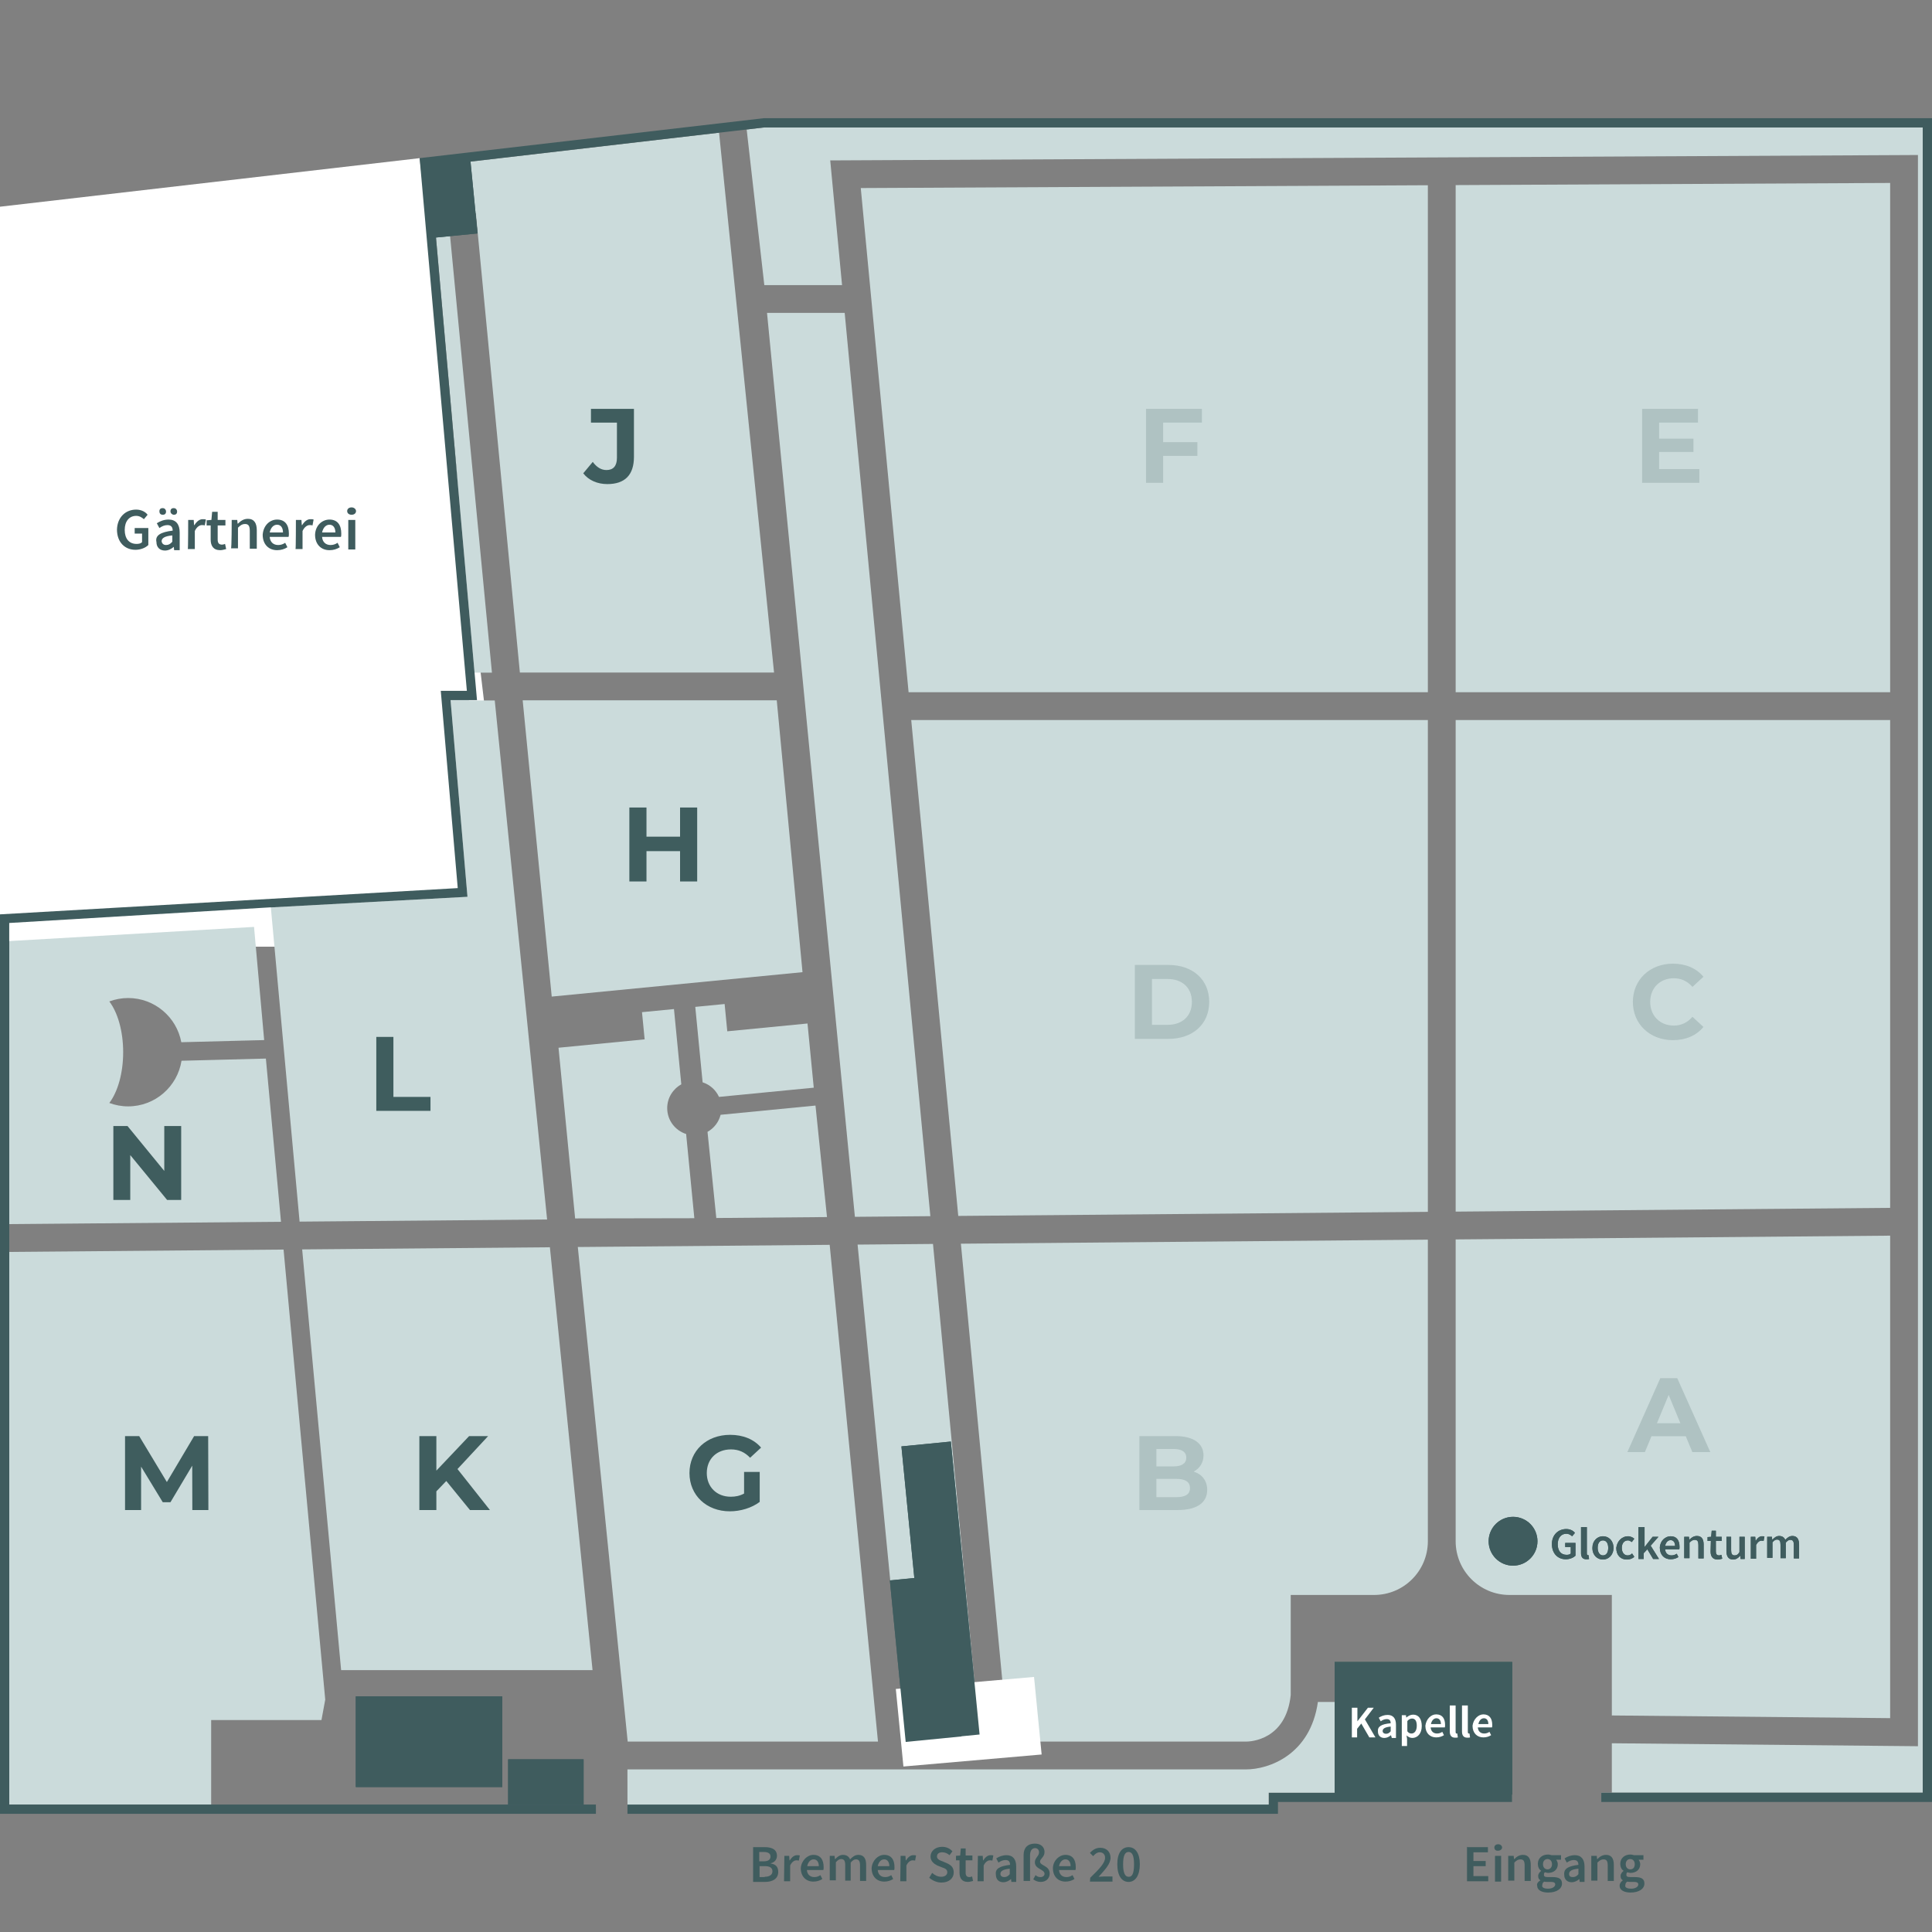 <?xml version="1.0" encoding="UTF-8"?>
<svg xmlns="http://www.w3.org/2000/svg" id="Ebene_2" viewBox="0 0 600 600">
  <rect x="0" y="0" width="600" height="600" fill="#808080" stroke="none"/>
  <defs>
    <style>.cls-1{fill:#cbdbdb;}.cls-2{fill:#fff;}.cls-3{fill:#afc2c2;}.cls-4{fill:#3f5c5e;}.cls-5{fill:#3f5d5e;}</style>
  </defs>
  <polygon class="cls-2" points="130.326 49.116 -0 64.195 -0 293.996 159.354 293.996 130.326 49.116"></polygon>
  <path class="cls-4" d="M42.285,158.26c1.718,0,2.979.802,3.552,1.604l-1.146,1.375c-.687-.573-1.375-1.031-2.406-1.031-2.177,0-3.552,1.718-3.552,4.354,0,2.75,1.375,4.354,3.666,4.354.687,0,1.375-.115,1.718-.573v-2.635h-2.291v-1.718h4.239v5.27c-.802.802-2.291,1.489-4.01,1.489-3.208,0-5.728-2.291-5.728-6.301.115-3.781,2.635-6.187,5.958-6.187Z"></path>
  <path class="cls-4" d="M53.627,164.791c0-.916-.344-1.718-1.604-1.718-.916,0-1.718.344-2.521.916l-.802-1.489c1.031-.687,2.291-1.146,3.666-1.146,2.291,0,3.437,1.489,3.437,4.01v5.499h-1.718l-.115-1.031h0c-.802.687-1.718,1.146-2.75,1.146-1.604,0-2.635-1.031-2.635-2.635-.458-2.062,1.26-3.093,5.041-3.552ZM49.503,158.833c0-.687.344-1.031,1.031-1.031s1.031.573,1.031,1.031c0,.687-.344,1.031-1.031,1.031s-1.031-.458-1.031-1.031ZM51.565,169.259c.802,0,1.375-.344,1.948-1.031v-1.948c-2.521.229-3.322.916-3.322,1.833.115.687.573,1.146,1.375,1.146ZM52.94,158.833c0-.687.344-1.031,1.031-1.031s1.031.573,1.031,1.031c0,.687-.344,1.031-1.031,1.031-.458,0-1.031-.458-1.031-1.031Z"></path>
  <path class="cls-4" d="M58.439,161.468h1.718l.115,1.604h.115c.687-1.146,1.604-1.833,2.521-1.833.344,0,.802,0,1.031.115l-.344,1.833c-.229-.115-.573-.115-.916-.115-.687,0-1.604.573-2.177,1.833v5.614h-2.177c.115,0,.115-9.051.115-9.051Z"></path>
  <path class="cls-4" d="M65.542,163.187h-1.375v-1.604l1.489-.115.229-2.521h1.718v2.521h2.406v1.718h-2.406v4.354c0,1.031.344,1.604,1.375,1.604.229,0,.687-.115.916-.229l.344,1.604c-.573.115-1.146.344-1.833.344-2.177,0-2.979-1.375-2.979-3.322v-4.354h.115Z"></path>
  <path class="cls-4" d="M71.958,161.468h1.718l.115,1.146h.115c.802-.802,1.718-1.489,3.093-1.489,1.948,0,2.75,1.375,2.75,3.552v5.728h-2.177v-5.499c0-1.489-.344-2.177-1.489-2.177-.802,0-1.375.344-2.177,1.146v6.416h-2.177c.229.229.229-8.822.229-8.822Z"></path>
  <path class="cls-4" d="M86.05,161.354c2.521,0,3.666,1.718,3.666,4.354,0,.344,0,.802-.115,1.031h-5.843c.115,1.604,1.146,2.521,2.635,2.521.802,0,1.489-.229,2.177-.687l.687,1.375c-.916.573-1.948.916-3.208.916-2.521,0-4.468-1.718-4.468-4.812.229-2.979,2.291-4.697,4.468-4.697ZM87.883,165.363c0-1.489-.687-2.406-1.833-2.406-1.031,0-1.948.802-2.291,2.406h4.125Z"></path>
  <path class="cls-4" d="M91.893,161.468h1.718l.115,1.604h.115c.687-1.146,1.604-1.833,2.521-1.833.344,0,.802,0,1.031.115l-.344,1.833c-.229-.115-.573-.115-.916-.115-.687,0-1.604.573-2.177,1.833v5.614h-2.177c.115,0,.115-9.051.115-9.051Z"></path>
  <path class="cls-4" d="M102.319,161.354c2.521,0,3.666,1.718,3.666,4.354,0,.344,0,.802-.115,1.031h-5.843c.115,1.604,1.146,2.521,2.635,2.521.802,0,1.489-.229,2.177-.687l.687,1.375c-.916.573-1.948.916-3.208.916-2.521,0-4.468-1.718-4.468-4.812.115-2.979,2.291-4.697,4.468-4.697ZM104.152,165.363c0-1.489-.687-2.406-1.833-2.406-1.031,0-1.948.802-2.291,2.406h4.125Z"></path>
  <path class="cls-4" d="M107.818,158.719c0-.687.573-1.146,1.375-1.146s1.375.573,1.375,1.146c0,.687-.573,1.146-1.375,1.146s-1.375-.458-1.375-1.146ZM108.162,161.468h2.177v9.165h-2.177v-9.165Z"></path>
  <polygon class="cls-4" points="394.002 556.743 394.002 560.413 194.867 560.413 194.869 563.292 396.881 563.292 396.881 559.622 469.572 559.622 469.572 556.743 394.002 556.743"></polygon>
  <path class="cls-1" d="M313.078,540.868h73.901c1.339,0,12.378-.438,13.867-14.444v-31.095h25.9l-.003-.001c9.218,0,16.691-7.473,16.691-16.691l.001.002v-93.652l-145.022,1.255,14.665,154.626Z"></path>
  <path class="cls-1" d="M414.51,556.725v-28.166h-5.226c-2.322,16.408-15.19,20.943-22.305,20.943l-192.123-.002.011,10.914h199.136v-3.67h75.57v-.018h-55.062Z"></path>
  <polygon class="cls-1" points="266.333 386.52 281.337 540.868 304.406 540.868 289.749 386.318 266.333 386.52"></polygon>
  <polygon class="cls-1" points="297.595 377.616 443.435 376.354 443.435 223.613 282.99 223.613 297.595 377.616"></polygon>
  <polygon class="cls-1" points="179.445 387.272 194.936 540.868 272.663 540.868 257.666 386.595 179.445 387.272"></polygon>
  <polygon class="cls-1" points="159.433 560.413 65.576 560.393 65.576 534.173 99.837 534.173 101.005 527.832 88.064 388.064 2.878 388.794 2.878 560.413 159.433 560.413"></polygon>
  <path class="cls-1" d="M82.572,328.75l-26.198.676c-1.276,8.027-8.209,14.169-16.595,14.169-2.053,0-4.012-.387-5.832-1.06,2.594-3.403,4.303-9.192,4.303-15.765s-1.709-12.362-4.303-15.765c1.82-.673,3.779-1.06,5.832-1.06,8.232,0,15.071,5.916,16.527,13.725l25.734-.664-3.147-35.148-76.016,4.402v87.9l84.387-.723-4.693-50.687Z"></path>
  <polygon class="cls-1" points="443.435 214.98 443.435 57.528 267.321 58.401 282.171 214.98 443.435 214.98"></polygon>
  <polygon class="cls-1" points="288.931 377.691 262.326 97.173 238.205 97.173 265.494 377.894 288.931 377.691"></polygon>
  <polygon class="cls-1" points="93.84 388.014 105.938 518.673 184.02 518.673 170.775 387.348 93.84 388.014"></polygon>
  <path class="cls-1" d="M468.758,495.328l-.002.001h31.814v29.055h.001v8.368l86.433.835v-149.843l-134.936,1.168v93.727c.001,9.217,7.474,16.689,16.691,16.689Z"></path>
  <polygon class="cls-1" points="587.004 56.816 452.068 57.485 452.068 214.98 587.004 214.98 587.004 56.816"></polygon>
  <polygon class="cls-1" points="587.004 223.613 452.068 223.613 452.068 376.279 587.004 375.111 587.004 223.613"></polygon>
  <polygon class="cls-2" points="84.114 281.807 84.111 281.777 2.868 286.641 2.865 292.261 2.878 292.26 2.878 286.672 84.114 281.807"></polygon>
  <polygon class="cls-1" points="145.627 217.529 145.627 217.417 139.922 217.417 145.181 278.51 84.114 281.807 93.041 379.387 169.905 378.722 153.648 217.529 145.627 217.529"></polygon>
  <polygon class="cls-1" points="147.379 208.896 152.778 208.896 139.185 67.12 147.775 66.254 161.451 208.862 240.388 208.862 223.316 41.208 133.436 51.657 147.379 208.896"></polygon>
  <polygon class="cls-1" points="237.268 39.586 231.886 40.212 237.366 88.54 261.507 88.54 257.835 49.816 595.637 48.14 595.637 542.304 500.571 541.386 500.571 556.686 497.296 556.686 497.296 556.743 597.121 556.743 597.121 39.586 237.268 39.586"></polygon>
  <polygon class="cls-4" points="600 36.708 237.188 36.708 130.321 49.11 144.989 214.539 136.887 214.539 142.155 275.808 -0 283.961 -0 563.292 185.072 563.292 185.057 560.418 159.433 560.413 2.878 560.413 2.878 292.26 2.865 292.261 2.868 286.641 84.111 281.777 84.114 281.807 145.181 278.51 139.922 217.417 148.134 217.417 133.436 51.657 237.268 39.586 597.121 39.586 597.121 556.743 497.296 556.743 497.296 559.622 600 559.622 600 36.708"></polygon>
  <polygon class="cls-1" points="241.228 217.495 162.322 217.495 171.343 309.499 249.226 301.917 241.228 217.495"></polygon>
  <path class="cls-1" d="M253.259,343.341l-29.468,2.869c-.574,2.273-2.065,4.179-4.065,5.294l2.728,26.763,34.374-.298-3.569-34.628Z"></path>
  <path class="cls-1" d="M223.292,340.653l4.511-.439,24.915-2.425-1.94-19.932-24.915,2.425-.825-8.474-9.113.887.825,8.474,1.456,14.955c2.266.727,4.109,2.388,5.086,4.53Z"></path>
  <path class="cls-1" d="M207.208,344.143c0-3.185,1.769-5.957,4.377-7.388l-2.276-23.383-9.931.967.822,8.441-26.748,2.604,5.16,53.01,37.02-.068-2.546-26.152c-3.408-1.079-5.878-4.266-5.878-8.03Z"></path>
  <path class="cls-5" d="M231.082,463.839c-1.345.722-2.69.984-4.134.984-4.396,0-7.447-3.051-7.447-7.348,0-4.364,3.051-7.349,7.513-7.349,2.329,0,4.265.82,5.938,2.592l3.412-3.15c-2.231-2.591-5.577-3.969-9.612-3.969-7.316,0-12.631,4.953-12.631,11.876s5.315,11.875,12.532,11.875c3.281,0,6.758-1.017,9.284-2.919v-9.317h-4.855v6.725Z"></path>
  <polygon class="cls-5" points="145.688 445.992 135.518 456.719 135.518 445.992 130.237 445.992 130.237 468.956 135.518 468.956 135.518 463.15 138.601 459.934 145.951 468.956 152.15 468.956 142.079 456.227 151.594 445.992 145.688 445.992"></polygon>
  <polygon class="cls-5" points="60.288 445.992 51.824 460.262 43.228 445.992 38.833 445.992 38.833 468.956 43.82 468.956 43.82 455.473 50.545 466.528 52.939 466.528 59.698 455.177 59.731 468.956 64.717 468.956 64.651 445.992 60.288 445.992"></polygon>
  <polygon class="cls-5" points="51.018 349.699 51.018 363.642 39.601 349.699 35.205 349.699 35.205 372.663 40.454 372.663 40.454 358.721 51.904 372.663 56.267 372.663 56.267 349.699 51.018 349.699"></polygon>
  <polygon class="cls-5" points="116.862 344.986 133.692 344.986 133.692 340.656 122.177 340.656 122.177 322.022 116.862 322.022 116.862 344.986"></polygon>
  <path class="cls-5" d="M188.611,150.338c5.413,0,8.267-2.789,8.267-8.464v-14.894h-13.352v4.265h8.07v10.924c0,2.526-1.115,3.806-3.247,3.806-1.641,0-3.019-.853-4.265-2.526l-2.953,3.543c1.673,2.165,4.396,3.346,7.48,3.346"></path>
  <polygon class="cls-5" points="211.201 250.78 211.201 259.835 200.769 259.835 200.769 250.78 195.454 250.78 195.454 273.744 200.769 273.744 200.769 264.329 211.201 264.329 211.201 273.744 216.516 273.744 216.516 250.78 211.201 250.78"></polygon>
  <polygon class="cls-3" points="373.267 131.244 373.267 126.979 355.912 126.979 355.912 149.944 361.227 149.944 361.227 141.578 371.856 141.578 371.856 137.313 361.227 137.313 361.227 131.244 373.267 131.244"></polygon>
  <polygon class="cls-3" points="515.252 145.679 515.252 140.364 525.914 140.364 525.914 136.231 515.252 136.231 515.252 131.244 527.325 131.244 527.325 126.979 509.97 126.979 509.97 149.944 527.751 149.944 527.751 145.679 515.252 145.679"></polygon>
  <path class="cls-3" d="M519.535,323.027c4.002,0,7.316-1.443,9.481-4.101l-3.412-3.149c-1.542,1.804-3.477,2.723-5.774,2.723-4.297,0-7.348-3.018-7.348-7.349s3.051-7.349,7.348-7.349c2.297,0,4.232.919,5.774,2.691l3.412-3.15c-2.165-2.624-5.479-4.068-9.448-4.068-7.152,0-12.467,4.954-12.467,11.876s5.315,11.876,12.434,11.876"></path>
  <path class="cls-3" d="M362.869,299.669h-10.432v22.964h10.432c7.513,0,12.664-4.527,12.664-11.482s-5.151-11.482-12.664-11.482ZM362.607,318.27h-4.855v-14.238h4.855c4.56,0,7.545,2.723,7.545,7.119s-2.985,7.119-7.545,7.119Z"></path>
  <path class="cls-3" d="M370.708,457.015c1.87-.984,3.051-2.756,3.051-5.052,0-3.576-2.953-5.971-8.694-5.971h-11.219v22.965h11.875c6.037,0,9.186-2.297,9.186-6.266,0-2.887-1.64-4.856-4.199-5.676ZM359.127,449.994h5.282c2.592,0,4.003.886,4.003,2.691,0,1.804-1.411,2.722-4.003,2.722h-5.282v-5.413ZM365.328,464.954h-6.201v-5.675h6.201c2.755,0,4.232.918,4.232,2.854,0,1.968-1.477,2.821-4.232,2.821Z"></path>
  <path class="cls-3" d="M520.878,427.992h-5.249l-10.236,22.964h5.446l2.034-4.921h10.662l2.034,4.921h5.577l-10.268-22.964ZM514.579,442l3.641-8.792,3.642,8.792h-7.283Z"></path>
  <path class="cls-4" d="M455.688,573.646h6.4v1.6h-4.5v2.7h3.8v1.6h-3.8v3.1h4.6v1.6h-6.6v-10.7h.1v.1Z"></path>
  <path class="cls-4" d="M464.088,573.746c0-.6.5-1,1.2-1s1.2.5,1.2,1-.5,1-1.2,1c-.7.1-1.2-.3-1.2-1ZM464.288,576.346h1.9v8h-1.9v-8Z"></path>
  <path class="cls-4" d="M468.588,576.346h1.5l.1,1h.1c.7-.7,1.5-1.3,2.7-1.3,1.7,0,2.4,1.2,2.4,3.1v5h-1.9v-4.8c0-1.3-.3-1.9-1.3-1.9-.7,0-1.2.3-1.9,1v5.6h-1.9v-7.7h.2Z"></path>
  <path class="cls-4" d="M478.389,583.946h0c-.5-.3-.7-.7-.7-1.4,0-.6.5-1.2.9-1.5v-.1c-.6-.3-1-1.2-1-2.1,0-1.9,1.5-2.9,3.1-2.9.5,0,.8.1,1.2.2h2.9v1.4h-1.5c.2.3.5.8.5,1.4,0,1.7-1.3,2.7-3,2.7-.3,0-.7-.1-1-.2-.2.2-.3.3-.3.8s.3.7,1.3.7h1.4c2,0,2.9.6,2.9,2,0,1.6-1.6,2.8-4.3,2.8-1.9,0-3.4-.7-3.4-2.1-.2-.6.2-1.2 1-1.7ZM480.788,586.546c1.3,0,2.2-.6,2.2-1.3,0-.6-.5-.8-1.4-.8h-1c-.5,0-.8,0-1-.1-.5.3-.6.7-.6,1-.3.8.5,1.2,1.8,1.2ZM481.988,578.946c0-1-.6-1.6-1.4-1.6s-1.4.6-1.4,1.6.6,1.6,1.4,1.6,1.4-.6,1.4-1.6Z"></path>
  <path class="cls-4" d="M490.188,579.146c0-.8-.3-1.5-1.4-1.5-.8,0-1.5.3-2.2.8l-.7-1.3c.9-.6,2-1,3.2-1,2,0,3,1.3,3,3.5v4.8h-1.5l-.1-.9h0c-.7.6-1.5,1-2.4,1-1.4,0-2.3-.9-2.3-2.3-.2-1.9,1.2-2.7,4.4-3.1ZM488.488,582.946c.7,0,1.2-.3,1.7-.9v-1.7c-2.2.2-2.9.8-2.9,1.6s.5,1,1.2,1Z"></path>
  <path class="cls-4" d="M494.389,576.346h1.5l.1,1h.1c.7-.7,1.5-1.3,2.7-1.3,1.7,0,2.4,1.2,2.4,3.1v5h-1.9v-4.8c0-1.3-.3-1.9-1.3-1.9-.7,0-1.2.3-1.9,1v5.6h-1.9v-7.7h.2Z"></path>
  <path class="cls-4" d="M503.988,583.946h0c-.5-.3-.7-.7-.7-1.4,0-.6.5-1.2.9-1.5v-.1c-.6-.3-1-1.2-1-2.1,0-1.9,1.5-2.9,3.1-2.9.5,0,.8.1,1.2.2h2.9v1.4h-1.5c.2.3.5.8.5,1.4,0,1.7-1.3,2.7-3,2.7-.3,0-.7-.1-1-.2-.2.2-.3.3-.3.8s.3.7,1.3.7h1.4c2,0,2.9.6,2.9,2,0,1.6-1.6,2.8-4.3,2.8-1.9,0-3.4-.7-3.4-2.1,0-.6.3-1.2 1-1.7ZM506.588,586.546c1.3,0,2.2-.6,2.2-1.3,0-.6-.5-.8-1.4-.8h-1c-.5,0-.8,0-1-.1-.5.3-.6.7-.6,1-.3.8.5,1.2,1.8,1.2ZM507.688,578.946c0-1-.6-1.6-1.4-1.6s-1.4.6-1.4,1.6.6,1.6,1.4,1.6c.9,0,1.4-.6,1.4-1.6Z"></path>
  <path class="cls-4" d="M234.089,573.646h3.4c2.2,0,3.8.7,3.8,2.7,0,1-.6,2-1.9,2.3v.1c1.5.2,2.3,1,2.3,2.6,0,2.1-1.7,3.1-4.1,3.1h-3.7v-10.8h.2ZM237.189,578.046c1.5,0,2.1-.6,2.1-1.5s-.7-1.4-2.1-1.4h-1.4v2.9h1.4ZM237.488,582.846c1.5,0,2.4-.6,2.4-1.7s-.8-1.6-2.4-1.6h-1.6v3.4h1.6v-.1Z"></path>
  <path class="cls-4" d="M243.589,576.346h1.5l.1,1.4h.1c.6-1,1.4-1.6,2.2-1.6.3,0,.7,0,.9.1l-.3,1.6c-.2-.1-.5-.1-.8-.1-.6,0-1.4.5-1.9,1.6v4.9h-1.9l.1-7.9h0Z"></path>
  <path class="cls-4" d="M252.589,576.046c2.2,0,3.2,1.5,3.2,3.8,0,.3,0,.7-.1.9h-5.1c.1,1.4,1,2.2,2.3,2.2.7,0,1.3-.2,1.9-.6l.6,1.2c-.8.5-1.7.8-2.8.8-2.2,0-3.9-1.5-3.9-4.2.2-2.4,2.1-4.1,3.9-4.1ZM254.288,579.546c0-1.3-.6-2.1-1.6-2.1-.9,0-1.7.7-2,2.1h3.6Z"></path>
  <path class="cls-4" d="M257.688,576.346h1.5l.1,1h.1c.7-.7,1.4-1.3,2.4-1.3,1.2,0,1.9.6,2.2,1.4.8-.8,1.5-1.4,2.6-1.4,1.7,0,2.4,1.2,2.4,3.1v5h-1.9v-4.8c0-1.3-.3-1.9-1.3-1.9-.5,0-1,.3-1.6,1v5.6h-1.7v-4.8c0-1.3-.3-1.9-1.3-1.9-.5,0-1,.3-1.6,1v5.6h-1.9v-7.6Z"></path>
  <path class="cls-4" d="M274.589,576.046c2.2,0,3.2,1.5,3.2,3.8,0,.3,0,.7-.1.9h-5.1c.1,1.4,1,2.2,2.3,2.2.7,0,1.3-.2,1.9-.6l.6,1.2c-.8.5-1.7.8-2.8.8-2.2,0-3.9-1.5-3.9-4.2.2-2.4,2-4.1,3.9-4.1ZM276.188,579.546c0-1.3-.6-2.1-1.6-2.1-.9,0-1.7.7-2,2.1h3.6Z"></path>
  <path class="cls-4" d="M279.688,576.346h1.5l.1,1.4h.1c.6-1,1.4-1.6,2.2-1.6.3,0,.7,0,.9.1l-.3,1.6c-.2-.1-.5-.1-.8-.1-.6,0-1.4.5-1.9,1.6v4.9h-1.9l.1-7.9h0Z"></path>
  <path class="cls-4" d="M289.488,581.646c.8.7,1.7,1.2,2.8,1.2,1.2,0,1.9-.6,1.9-1.4,0-.9-.7-1.2-1.6-1.5l-1.5-.6c-1-.5-2.1-1.3-2.1-2.8,0-1.7,1.5-3,3.6-3,1.3,0,2.4.5,3.2,1.4l-.9,1.2c-.7-.6-1.4-.9-2.3-.9-1,0-1.6.5-1.6,1.3s.8,1.2,1.7,1.5l1.4.6c1.3.6,2.1,1.3,2.1,2.9,0,1.7-1.4,3.1-3.8,3.1-1.4,0-2.8-.6-3.8-1.5l.9-1.5Z"></path>
  <path class="cls-4" d="M298.089,577.746h-1.2v-1.4l1.3-.1.2-2.2h1.5v2.2h2.1v1.5h-2.1v3.8c0,.9.3,1.4,1.2,1.4.2,0,.6-.1.8-.2l.3,1.4c-.5.1-1,.3-1.6.3-1.9,0-2.6-1.2-2.6-2.9v-3.8h.1Z"></path>
  <path class="cls-4" d="M303.688,576.346h1.5l.1,1.4h.1c.6-1,1.4-1.6,2.2-1.6.3,0,.7,0,.9.1l-.3,1.6c-.2-.1-.5-.1-.8-.1-.6,0-1.4.5-1.9,1.6v4.9h-1.9l.1-7.9h0Z"></path>
  <path class="cls-4" d="M313.688,579.146c0-.8-.3-1.5-1.4-1.5-.8,0-1.5.3-2.2.8l-.7-1.3c.9-.6,2-1,3.2-1,2,0,3,1.3,3,3.5v4.8h-1.5l-.1-.9h0c-.7.6-1.5,1-2.4,1-1.4,0-2.3-.9-2.3-2.3-.3-1.9,1.1-2.7,4.4-3.1ZM311.889,582.946c.7,0,1.2-.3,1.7-.9v-1.7c-2.2.2-2.9.8-2.9,1.6s.7,1,1.2,1Z"></path>
  <path class="cls-4" d="M317.889,576.046c0-2.1,1.2-3.5,3.5-3.5,2,0,3,1.2,3,2.6,0,1.6-1.4,2.1-1.4,3,0,1.3,3,1.2,3,3.7,0,1.4-1,2.6-2.8,2.6-.9,0-1.6-.3-2.3-.8l.7-1.3c.6.5,1,.6,1.6.6.7,0,1.2-.5,1.2-1,0-1.5-3-1.4-3-3.6,0-1.4,1.3-1.9,1.3-3.1,0-.7-.5-1.3-1.2-1.3-1,0-1.6.8-1.6,2.3v7.9h-2v-8.1h0Z"></path>
  <path class="cls-4" d="M330.889,576.046c2.2,0,3.2,1.5,3.2,3.8,0,.3,0,.7-.1.9h-5.1c.1,1.4,1,2.2,2.3,2.2.7,0,1.3-.2,1.9-.6l.6,1.2c-.8.5-1.7.8-2.8.8-2.2,0-3.9-1.5-3.9-4.2.1-2.4,2-4.1,3.9-4.1ZM332.488,579.546c0-1.3-.6-2.1-1.6-2.1-.9,0-1.7.7-2,2.1h3.6Z"></path>
  <path class="cls-4" d="M338.589,583.146c2.9-2.8,4.6-4.6,4.6-6.2,0-1-.6-1.7-1.7-1.7-.8,0-1.5.6-2,1.2l-1-1c.9-1,1.9-1.6,3.2-1.6,2,0,3.2,1.3,3.2,3.1,0,1.9-1.7,3.7-3.7,5.9.6,0,1.3-.1,1.7-.1h2.6v1.6h-7l.1-1.2h0Z"></path>
  <path class="cls-4" d="M346.988,578.946c0-3.5,1.4-5.3,3.5-5.3s3.5,1.9,3.5,5.3c0,3.5-1.4,5.5-3.5,5.5s-3.5-1.9-3.5-5.5ZM352.188,578.946c0-2.9-.7-3.8-1.7-3.8s-1.7.9-1.7,3.8.7,3.9,1.7,3.9c1,.1,1.7-.8,1.7-3.9Z"></path>
  <rect class="cls-4" x="110.498" y="526.813" width="45.495" height="28.176"></rect>
  <rect class="cls-4" x="414.487" y="516.129" width="55.145" height="41.187"></rect>
  <rect class="cls-4" x="157.803" y="546.372" width="23.437" height="14.131"></rect>
  <rect class="cls-4" x="133.068" y="49.805" width="14.131" height="23.436" transform="translate(-5.335 13.969) rotate(-5.6)"></rect>
  <rect class="cls-4" x="284.37" y="448.218" width="15.423" height="91.418" transform="translate(-46.806 30.861) rotate(-5.6)"></rect>
  <rect class="cls-4" x="278.77" y="489.835" width="17.405" height="50.405" transform="translate(-48.888 30.512) rotate(-5.6)"></rect>
  <path class="cls-2" d="M419.916,530.346h1.637v4.222h0l3.274-4.222h1.809l-2.757,3.619,3.274,5.601h-1.896l-2.499-4.308-1.292,1.637v2.671h-1.637v-9.22h.086Z"></path>
  <path class="cls-2" d="M431.893,535.171c0-.689-.259-1.292-1.206-1.292-.689,0-1.292.259-1.896.689l-.603-1.12c.775-.517,1.723-.862,2.757-.862,1.723,0,2.585,1.12,2.585,3.016v4.136h-1.292l-.259-.862h0c-.603.517-1.292.862-2.068.862-1.206,0-1.982-.775-1.982-1.982-.172-1.551,1.034-2.326,3.964-2.585ZM430.428,538.445c.603,0,1.034-.259,1.465-.775v-1.465c-1.896.172-2.499.689-2.499,1.379,0,.517.431.862,1.034.862Z"></path>
  <path class="cls-2" d="M436.976,539.996v2.24h-1.637v-9.564h1.292l.086.689h.086c.603-.517,1.292-.862,2.068-.862,1.723,0,2.671,1.379,2.671,3.533,0,2.413-1.379,3.705-2.93,3.705-.603,0-1.206-.259-1.809-.775l.172,1.034ZM438.355,538.359c.862,0,1.637-.775,1.637-2.413,0-1.379-.431-2.24-1.465-2.24-.517,0-1.034.259-1.465.775v3.188c.431.603.948.689,1.292.689Z"></path>
  <path class="cls-2" d="M446.024,532.414c1.896,0,2.757,1.292,2.757,3.274,0,.259,0,.603-.086.775h-4.394c.086,1.206.862,1.896,1.982,1.896.603,0,1.12-.172,1.637-.517l.517,1.034c-.689.431-1.465.689-2.413.689-1.896,0-3.36-1.292-3.36-3.619.259-2.068,1.723-3.533,3.36-3.533ZM447.488,535.429c0-1.12-.517-1.809-1.379-1.809-.775,0-1.465.603-1.723,1.809h3.102Z"></path>
  <path class="cls-2" d="M450.418,529.656h1.637v8.186c0,.431.172.517.259.517h.259l.172,1.206c-.172.086-.517.086-.862.086-1.12,0-1.637-.689-1.637-1.896v-8.1h.172Z"></path>
  <path class="cls-2" d="M454.209,529.656h1.637v8.186c0,.431.172.517.259.517h.259l.172,1.206c-.172.086-.517.086-.862.086-1.12,0-1.637-.689-1.637-1.896v-8.1h.172Z"></path>
  <path class="cls-2" d="M460.672,532.414c1.896,0,2.757,1.292,2.757,3.274,0,.259,0,.603-.086.775h-4.394c.086,1.206.862,1.896,1.982,1.896.603,0,1.12-.172,1.637-.517l.517,1.034c-.689.431-1.465.689-2.413.689-1.896,0-3.36-1.292-3.36-3.619.259-2.068,1.809-3.533,3.36-3.533ZM462.223,535.429c0-1.12-.517-1.809-1.379-1.809-.775,0-1.465.603-1.723,1.809h3.102Z"></path>
  <path class="cls-4" d="M486.435,474.856c1.292,0,2.24.603,2.671,1.206l-.862,1.034c-.517-.431-1.034-.775-1.809-.775-1.637,0-2.671,1.292-2.671,3.274,0,2.068,1.034,3.274,2.757,3.274.517,0,1.034-.086,1.292-.431v-1.982h-1.723v-1.292h3.188v3.964c-.603.603-1.723,1.12-3.016,1.12-2.413,0-4.308-1.723-4.308-4.739,0-2.843,1.982-4.653,4.481-4.653Z"></path>
  <path class="cls-4" d="M491.174,474.252h1.637v8.186c0,.431.172.517.259.517h.259l.172,1.206c-.172.086-.517.086-.862.086-1.12,0-1.637-.689-1.637-1.896v-8.1h.172Z"></path>
  <path class="cls-4" d="M497.809,477.096c1.723,0,3.274,1.292,3.274,3.619s-1.637,3.619-3.274,3.619c-1.723,0-3.274-1.292-3.274-3.619,0-2.24,1.551-3.619,3.274-3.619ZM497.809,483.041c1.034,0,1.637-.862,1.637-2.326s-.603-2.326-1.637-2.326-1.637.862-1.637,2.326c0,1.292.603,2.326,1.637,2.326Z"></path>
  <path class="cls-4" d="M505.563,477.096c.862,0,1.637.431,1.982.775l-.775,1.034c-.431-.259-.689-.517-1.206-.517-1.12,0-1.896.862-1.896,2.326s.775,2.326,1.809,2.326c.603,0,1.034-.259,1.379-.603l.689,1.034c-.603.603-1.465.862-2.326.862-1.896,0-3.274-1.292-3.274-3.619.259-2.24,1.896-3.619,3.619-3.619Z"></path>
  <path class="cls-4" d="M509.096,474.252h1.637v6.204h0l2.499-3.188h1.809l-2.413,2.757,2.585,4.136h-1.809l-1.809-3.016-1.12,1.206v1.809h-1.637v-9.909h.259Z"></path>
  <path class="cls-4" d="M518.833,477.096c1.896,0,2.757,1.292,2.757,3.274,0,.259,0,.603-.086.775h-4.394c.086,1.206.862,1.896,1.982,1.896.603,0,1.12-.172,1.637-.517l.517,1.034c-.689.431-1.465.689-2.413.689-1.896,0-3.36-1.292-3.36-3.619.086-2.154,1.723-3.533,3.36-3.533ZM520.212,480.112c0-1.12-.517-1.809-1.379-1.809-.775,0-1.465.603-1.723,1.809h3.102Z"></path>
  <path class="cls-4" d="M523.227,477.268h1.292l.086.862h.086c.603-.603,1.292-1.12,2.326-1.12,1.465,0,2.068,1.034,2.068,2.671v4.308h-1.637v-4.136c0-1.12-.259-1.637-1.12-1.637-.603,0-1.034.259-1.637.862v4.825h-1.637v-6.635h.172Z"></path>
  <path class="cls-4" d="M531.327,478.561h-1.034v-1.206l1.12-.086.172-1.896h1.292v1.896h1.809v1.292h-1.809v3.274c0,.775.259,1.206,1.034,1.206.172,0,.517-.086.689-.172l.259,1.206c-.431.086-.862.259-1.379.259-1.637,0-2.24-1.034-2.24-2.499l.086-3.274h0Z"></path>
  <path class="cls-4" d="M535.98,477.268h1.637v4.136c0,1.12.259,1.637,1.12,1.637.603,0,1.034-.259,1.465-1.034v-4.739h1.637v6.893h-1.292l-.086-1.034h0c-.603.689-1.292,1.206-2.24,1.206-1.465,0-2.068-1.034-2.068-2.671v-4.394h-.172Z"></path>
  <path class="cls-4" d="M543.821,477.268h1.292l.086,1.206h.086c.517-.862,1.206-1.379,1.896-1.379.259,0,.603,0,.775.086l-.259,1.379c-.172-.086-.431-.086-.689-.086-.517,0-1.206.431-1.637,1.379v4.222h-1.637v-6.807h.086Z"></path>
  <path class="cls-4" d="M548.99,477.268h1.292l.086.862h.086c.603-.603,1.206-1.12,2.068-1.12,1.034,0,1.637.517,1.896,1.206.689-.689,1.292-1.206,2.24-1.206,1.465,0,2.068,1.034,2.068,2.671v4.308h-1.637v-4.136c0-1.12-.259-1.637-1.12-1.637-.431,0-.862.259-1.379.862v4.825h-1.637v-4.136c0-1.12-.259-1.637-1.12-1.637-.431,0-.862.259-1.379.862v4.825h-1.637v-6.548h.172Z"></path>
  <circle class="cls-4" cx="469.891" cy="478.647" r="7.582"></circle>
  <rect class="cls-4" x="110.498" y="526.813" width="45.495" height="28.176"></rect>
  <rect class="cls-4" x="414.487" y="516.129" width="55.145" height="41.187"></rect>
  <rect class="cls-4" x="157.803" y="546.372" width="23.437" height="14.131"></rect>
  <rect class="cls-4" x="133.068" y="49.805" width="14.131" height="23.436" transform="translate(-5.335 13.969) rotate(-5.6)"></rect>
  <path class="cls-2" d="M419.916,530.346h1.637v4.222h0l3.274-4.222h1.809l-2.757,3.619,3.274,5.601h-1.896l-2.499-4.308-1.292,1.637v2.671h-1.637v-9.22h.086Z"></path>
  <path class="cls-2" d="M431.893,535.171c0-.689-.259-1.292-1.206-1.292-.689,0-1.292.259-1.896.689l-.603-1.12c.775-.517,1.723-.862,2.757-.862,1.723,0,2.585,1.12,2.585,3.016v4.136h-1.292l-.259-.862h0c-.603.517-1.292.862-2.068.862-1.206,0-1.982-.775-1.982-1.982-.172-1.551,1.034-2.326,3.964-2.585ZM430.428,538.445c.603,0,1.034-.259,1.465-.775v-1.465c-1.896.172-2.499.689-2.499,1.379,0,.517.431.862,1.034.862Z"></path>
  <path class="cls-2" d="M436.976,539.996v2.24h-1.637v-9.564h1.292l.086.689h.086c.603-.517,1.292-.862,2.068-.862,1.723,0,2.671,1.379,2.671,3.533,0,2.413-1.379,3.705-2.93,3.705-.603,0-1.206-.259-1.809-.775l.172,1.034ZM438.355,538.359c.862,0,1.637-.775,1.637-2.413,0-1.379-.431-2.24-1.465-2.24-.517,0-1.034.259-1.465.775v3.188c.431.603.948.689,1.292.689Z"></path>
  <path class="cls-2" d="M446.024,532.414c1.896,0,2.757,1.292,2.757,3.274,0,.259,0,.603-.086.775h-4.394c.086,1.206.862,1.896,1.982,1.896.603,0,1.12-.172,1.637-.517l.517,1.034c-.689.431-1.465.689-2.413.689-1.896,0-3.36-1.292-3.36-3.619.259-2.068,1.723-3.533,3.36-3.533ZM447.488,535.429c0-1.12-.517-1.809-1.379-1.809-.775,0-1.465.603-1.723,1.809h3.102Z"></path>
  <path class="cls-2" d="M450.418,529.656h1.637v8.186c0,.431.172.517.259.517h.259l.172,1.206c-.172.086-.517.086-.862.086-1.12,0-1.637-.689-1.637-1.896v-8.1h.172Z"></path>
  <path class="cls-2" d="M454.209,529.656h1.637v8.186c0,.431.172.517.259.517h.259l.172,1.206c-.172.086-.517.086-.862.086-1.12,0-1.637-.689-1.637-1.896v-8.1h.172Z"></path>
  <path class="cls-2" d="M460.672,532.414c1.896,0,2.757,1.292,2.757,3.274,0,.259,0,.603-.086.775h-4.394c.086,1.206.862,1.896,1.982,1.896.603,0,1.12-.172,1.637-.517l.517,1.034c-.689.431-1.465.689-2.413.689-1.896,0-3.36-1.292-3.36-3.619.259-2.068,1.809-3.533,3.36-3.533ZM462.223,535.429c0-1.12-.517-1.809-1.379-1.809-.775,0-1.465.603-1.723,1.809h3.102Z"></path>
  <path class="cls-4" d="M486.435,474.856c1.292,0,2.24.603,2.671,1.206l-.862,1.034c-.517-.431-1.034-.775-1.809-.775-1.637,0-2.671,1.292-2.671,3.274,0,2.068,1.034,3.274,2.757,3.274.517,0,1.034-.086,1.292-.431v-1.982h-1.723v-1.292h3.188v3.964c-.603.603-1.723,1.12-3.016,1.12-2.413,0-4.308-1.723-4.308-4.739,0-2.843,1.982-4.653,4.481-4.653Z"></path>
  <path class="cls-4" d="M491.174,474.252h1.637v8.186c0,.431.172.517.259.517h.259l.172,1.206c-.172.086-.517.086-.862.086-1.12,0-1.637-.689-1.637-1.896v-8.1h.172Z"></path>
  <path class="cls-4" d="M497.809,477.096c1.723,0,3.274,1.292,3.274,3.619s-1.637,3.619-3.274,3.619c-1.723,0-3.274-1.292-3.274-3.619,0-2.24,1.551-3.619,3.274-3.619ZM497.809,483.041c1.034,0,1.637-.862,1.637-2.326s-.603-2.326-1.637-2.326-1.637.862-1.637,2.326c0,1.292.603,2.326,1.637,2.326Z"></path>
  <path class="cls-4" d="M505.563,477.096c.862,0,1.637.431,1.982.775l-.775,1.034c-.431-.259-.689-.517-1.206-.517-1.12,0-1.896.862-1.896,2.326s.775,2.326,1.809,2.326c.603,0,1.034-.259,1.379-.603l.689,1.034c-.603.603-1.465.862-2.326.862-1.896,0-3.274-1.292-3.274-3.619.259-2.24,1.896-3.619,3.619-3.619Z"></path>
  <path class="cls-4" d="M509.096,474.252h1.637v6.204h0l2.499-3.188h1.809l-2.413,2.757,2.585,4.136h-1.809l-1.809-3.016-1.12,1.206v1.809h-1.637v-9.909h.259Z"></path>
  <path class="cls-4" d="M518.833,477.096c1.896,0,2.757,1.292,2.757,3.274,0,.259,0,.603-.086.775h-4.394c.086,1.206.862,1.896,1.982,1.896.603,0,1.12-.172,1.637-.517l.517,1.034c-.689.431-1.465.689-2.413.689-1.896,0-3.36-1.292-3.36-3.619.086-2.154,1.723-3.533,3.36-3.533ZM520.212,480.112c0-1.12-.517-1.809-1.379-1.809-.775,0-1.465.603-1.723,1.809h3.102Z"></path>
  <path class="cls-4" d="M523.227,477.268h1.292l.086.862h.086c.603-.603,1.292-1.12,2.326-1.12,1.465,0,2.068,1.034,2.068,2.671v4.308h-1.637v-4.136c0-1.12-.259-1.637-1.12-1.637-.603,0-1.034.259-1.637.862v4.825h-1.637v-6.635h.172Z"></path>
  <path class="cls-4" d="M531.327,478.561h-1.034v-1.206l1.12-.086.172-1.896h1.292v1.896h1.809v1.292h-1.809v3.274c0,.775.259,1.206,1.034,1.206.172,0,.517-.086.689-.172l.259,1.206c-.431.086-.862.259-1.379.259-1.637,0-2.24-1.034-2.24-2.499l.086-3.274h0Z"></path>
  <path class="cls-4" d="M535.98,477.268h1.637v4.136c0,1.12.259,1.637,1.12,1.637.603,0,1.034-.259,1.465-1.034v-4.739h1.637v6.893h-1.292l-.086-1.034h0c-.603.689-1.292,1.206-2.24,1.206-1.465,0-2.068-1.034-2.068-2.671v-4.394h-.172Z"></path>
  <path class="cls-4" d="M543.821,477.268h1.292l.086,1.206h.086c.517-.862,1.206-1.379,1.896-1.379.259,0,.603,0,.775.086l-.259,1.379c-.172-.086-.431-.086-.689-.086-.517,0-1.206.431-1.637,1.379v4.222h-1.637v-6.807h.086Z"></path>
  <path class="cls-4" d="M548.99,477.268h1.292l.086.862h.086c.603-.603,1.206-1.12,2.068-1.12,1.034,0,1.637.517,1.896,1.206.689-.689,1.292-1.206,2.24-1.206,1.465,0,2.068,1.034,2.068,2.671v4.308h-1.637v-4.136c0-1.12-.259-1.637-1.12-1.637-.431,0-.862.259-1.379.862v4.825h-1.637v-4.136c0-1.12-.259-1.637-1.12-1.637-.431,0-.862.259-1.379.862v4.825h-1.637v-6.548h.172Z"></path>
  <circle class="cls-4" cx="469.891" cy="478.647" r="7.582"></circle>
  <polygon class="cls-2" points="278.204 524.522 321.129 520.788 323.491 544.873 280.566 548.606 278.204 524.522"></polygon>
  <polygon class="cls-4" points="304.217 538.666 295.296 447.684 279.946 449.189 283.954 490.059 276.352 490.804 281.271 540.969 298.593 539.27 298.588 539.218 304.217 538.666"></polygon>
</svg>
